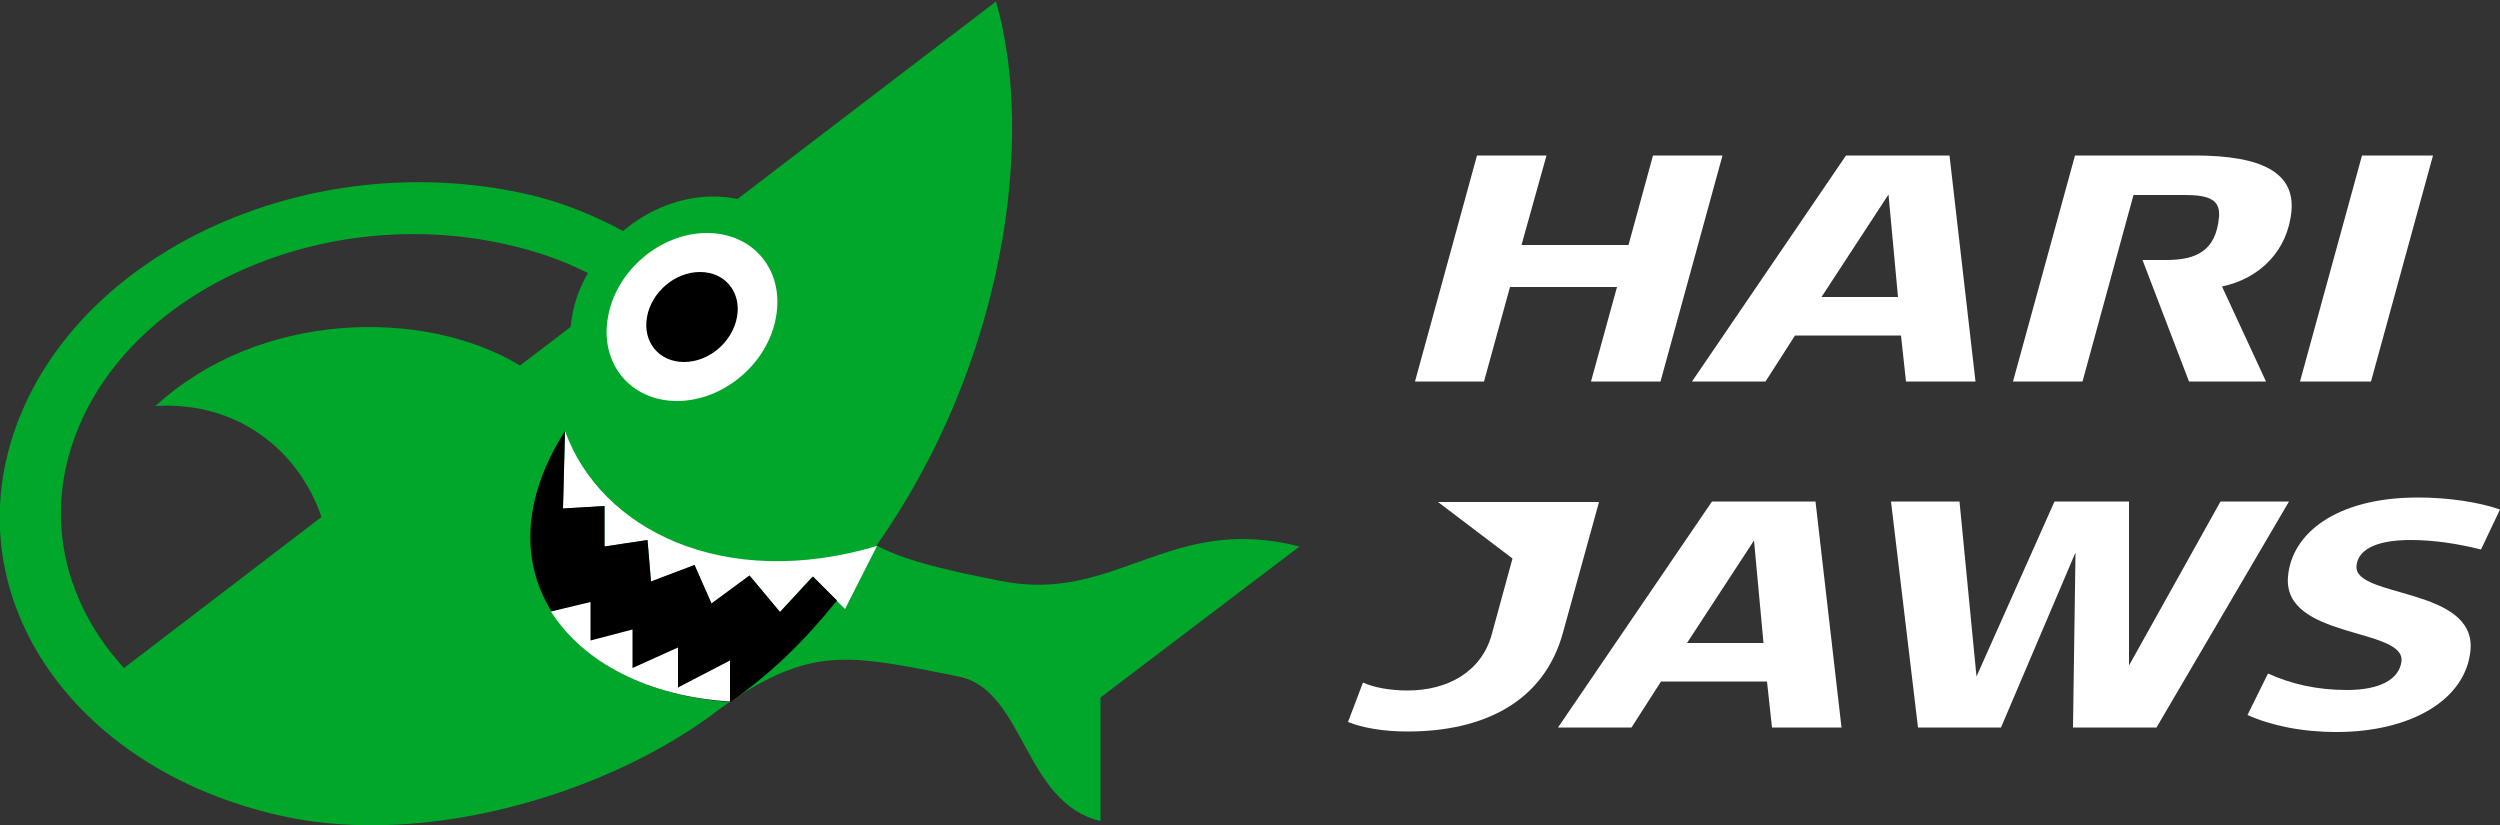 <?xml version="1.0" encoding="utf-8"?>
<!-- Generator: Adobe Illustrator 26.1.0, SVG Export Plug-In . SVG Version: 6.00 Build 0)  -->
<svg version="1.1" id="レイヤー_2" xmlns="http://www.w3.org/2000/svg" xmlns:xlink="http://www.w3.org/1999/xlink" x="0px"
	 y="0px" viewBox="0 0 500 165" style="enable-background:new 0 0 500 165;" xml:space="preserve">
<rect x="0" y="0" width="500" height="165" fill="#333333" stroke="none"/>
<style type="text/css">
	.st0{fill:#00A72B;}
	.st1{fill:#FFFFFF;}
</style>
<g>
	<g>
		<g>
			<path class="st0" d="M200.2,116.2c-6.9-1.4-6.9-1.4-6.9-1.4c-7.7-1.7-13.5-3.3-18-5.7C201,72.6,207.1,27.7,199.2,0.3l-51.7,39.5
				c-1.5-0.3-3.1-0.5-4.8-0.5c-6.6,0-13,2.6-18.1,6.9c-6.1-3.3-12.8-6-19.8-7.5C62.3,29.4,17.1,49.6,3.7,84
				c-13.4,34.4,10.2,69.8,52.7,79.2c29.5,6.5,66.3-4.9,87.8-21.6l0,0c16.4-11.6,24.2-10.8,41-7.6c2.5,0.5,0,0,6.5,1.3
				c13.2,2.6,13,25.3,28.4,28.9v-24.7l39.8-30.2C233.9,102.6,223.1,120.8,200.2,116.2z M31.1,81.2c16.5-1,28.7,9,33.2,22.2
				l-39.5,30.2c-11.9-13-16.1-30.2-9.5-47.1c11.2-28.8,49.5-45.7,85.6-37.7c6.1,1.3,11.7,3.3,16.7,5.8c-1.6,2.7-2.7,5.7-3.2,8.8
				c-0.1,0.7-0.2,1.3-0.3,2L104,73.1C84.8,61.5,51.9,62.1,31.1,81.2z"/>
			<path class="st1" d="M155.2,63.4c-1.6,9.3-10.5,16.8-19.8,16.8c-9.3,0-15.5-7.5-13.8-16.8c1.6-9.3,10.5-16.8,19.8-16.8
				C150.7,46.6,156.9,54.1,155.2,63.4z"/>
			<path d="M147.4,63.4c-0.9,5-5.6,9-10.6,9c-5,0-8.3-4-7.4-9c0.9-5,5.6-9,10.6-9C145,54.4,148.3,58.4,147.4,63.4z"/>
		</g>
		<path class="st1" d="M175.4,109.2l-6.4,12.6l-6.5-6.5l-6.5,7.1l-6.1-7.3l-7.6,5.6l-3.4-7.7l-8.7,3.3l-0.7-8.3l-8.6,1.3l0-8.1
			l-8.3,0.5l0.4-15.5C120.1,105.9,144.7,118.3,175.4,109.2z"/>
		<g>
			<path d="M156,122.4l-6.1-7.3l-7.6,5.6l-3.4-7.7l-8.7,3.3l-0.7-8.3l-8.6,1.3l0-8.1l-8.3,0.5l0.4-15.5
				c-18.1,28.4,1.4,52.1,33.1,54.2c8.3-5.9,14.5-11.9,21.3-20.3l-4.8-4.8L156,122.4z"/>
		</g>
		<g>
			<g>
				<path class="st1" d="M110.2,122.3c6.4,10.2,19.5,17,35.8,18v-8.2l-10.4,5.4v-8l-9.1,4.1v-7.7l-8.4,2.2v-7.7L110.2,122.3z"/>
			</g>
		</g>
	</g>
	<g>
		<g>
			<path class="st1" d="M318.2,76.3l5.2-18.9H302l-5.2,18.9H283l12.4-45.2h13.9L304.3,49h21.4l4.9-17.9h13.9l-12.4,45.2H318.2z"/>
			<path class="st1" d="M428.5,52h4.7c5.9,0,10-1.7,10.6-8.6c0.3-3.4-1.9-4.4-6.8-4.4h-10.3l-10.2,37.3h-13.9l12.4-45.2H439
				c13.5,0,19.9,3.5,19.3,11c-0.7,8-6.3,13.6-13.9,15.2l8.8,19h-15.4L428.5,52z"/>
			<path class="st1" d="M472.4,31.1h14.2l-12.4,45.2H460L472.4,31.1z"/>
			<path class="st1" d="M389.9,31.1h-20.7l-30.8,45.2h14.7l5.9-9.2h21.2l1,9.2h13.9L389.9,31.1z M364.3,59.4l13.4-20.5l1.9,20.5
				H364.3z"/>
		</g>
		<g>
			<path class="st1" d="M312.6,126.5c-3.8,13.9-15.9,19.8-31.1,19.8c-4.7,0-8.9-0.7-11.9-1.9l3-7.9c2.1,1,5.5,1.6,8.9,1.6
				c8.1,0,14.9-3.8,16.9-11.4l4.1-15l-14.9-11.3h32.2L312.6,126.5z"/>
			<path class="st1" d="M363.1,100.3h-20.7l-30.8,45.2h14.7l5.9-9.2h21.2l1,9.2h13.9L363.1,100.3z M337.4,128.6l13.4-20.5l1.9,20.5
				H337.4z"/>
			<path class="st1" d="M425.8,100.3l0,32.8l18.3-32.8h13.7l-26.5,45.2h-16.7l0.5-35l-14.9,35h-16.6l-5.4-45.2h13.7l3.4,35
				c0.3-0.7,15.6-35,15.6-35H425.8z"/>
			<path class="st1" d="M500,101.9l-3.8,8c-4.8-1.2-9.5-1.9-14.1-1.9c-7.7,0-10.6,2.4-10.8,5.2c-0.6,6.4,23.9,4.2,22.8,16.8
				c-0.9,10-12,16.4-26.8,16.4c-7,0-13.1-1.3-17.8-3.4l4.1-8.3c4.6,2.1,9.8,3.3,15.8,3.3c6.5,0,10.5-2.1,10.9-5.8
				c0.6-6.7-23.8-4.4-22.7-16.9c0.7-8.5,9.5-15.8,26-15.8C489.6,99.5,495.7,100.4,500,101.9z"/>
		</g>
	</g>
</g>
</svg>
